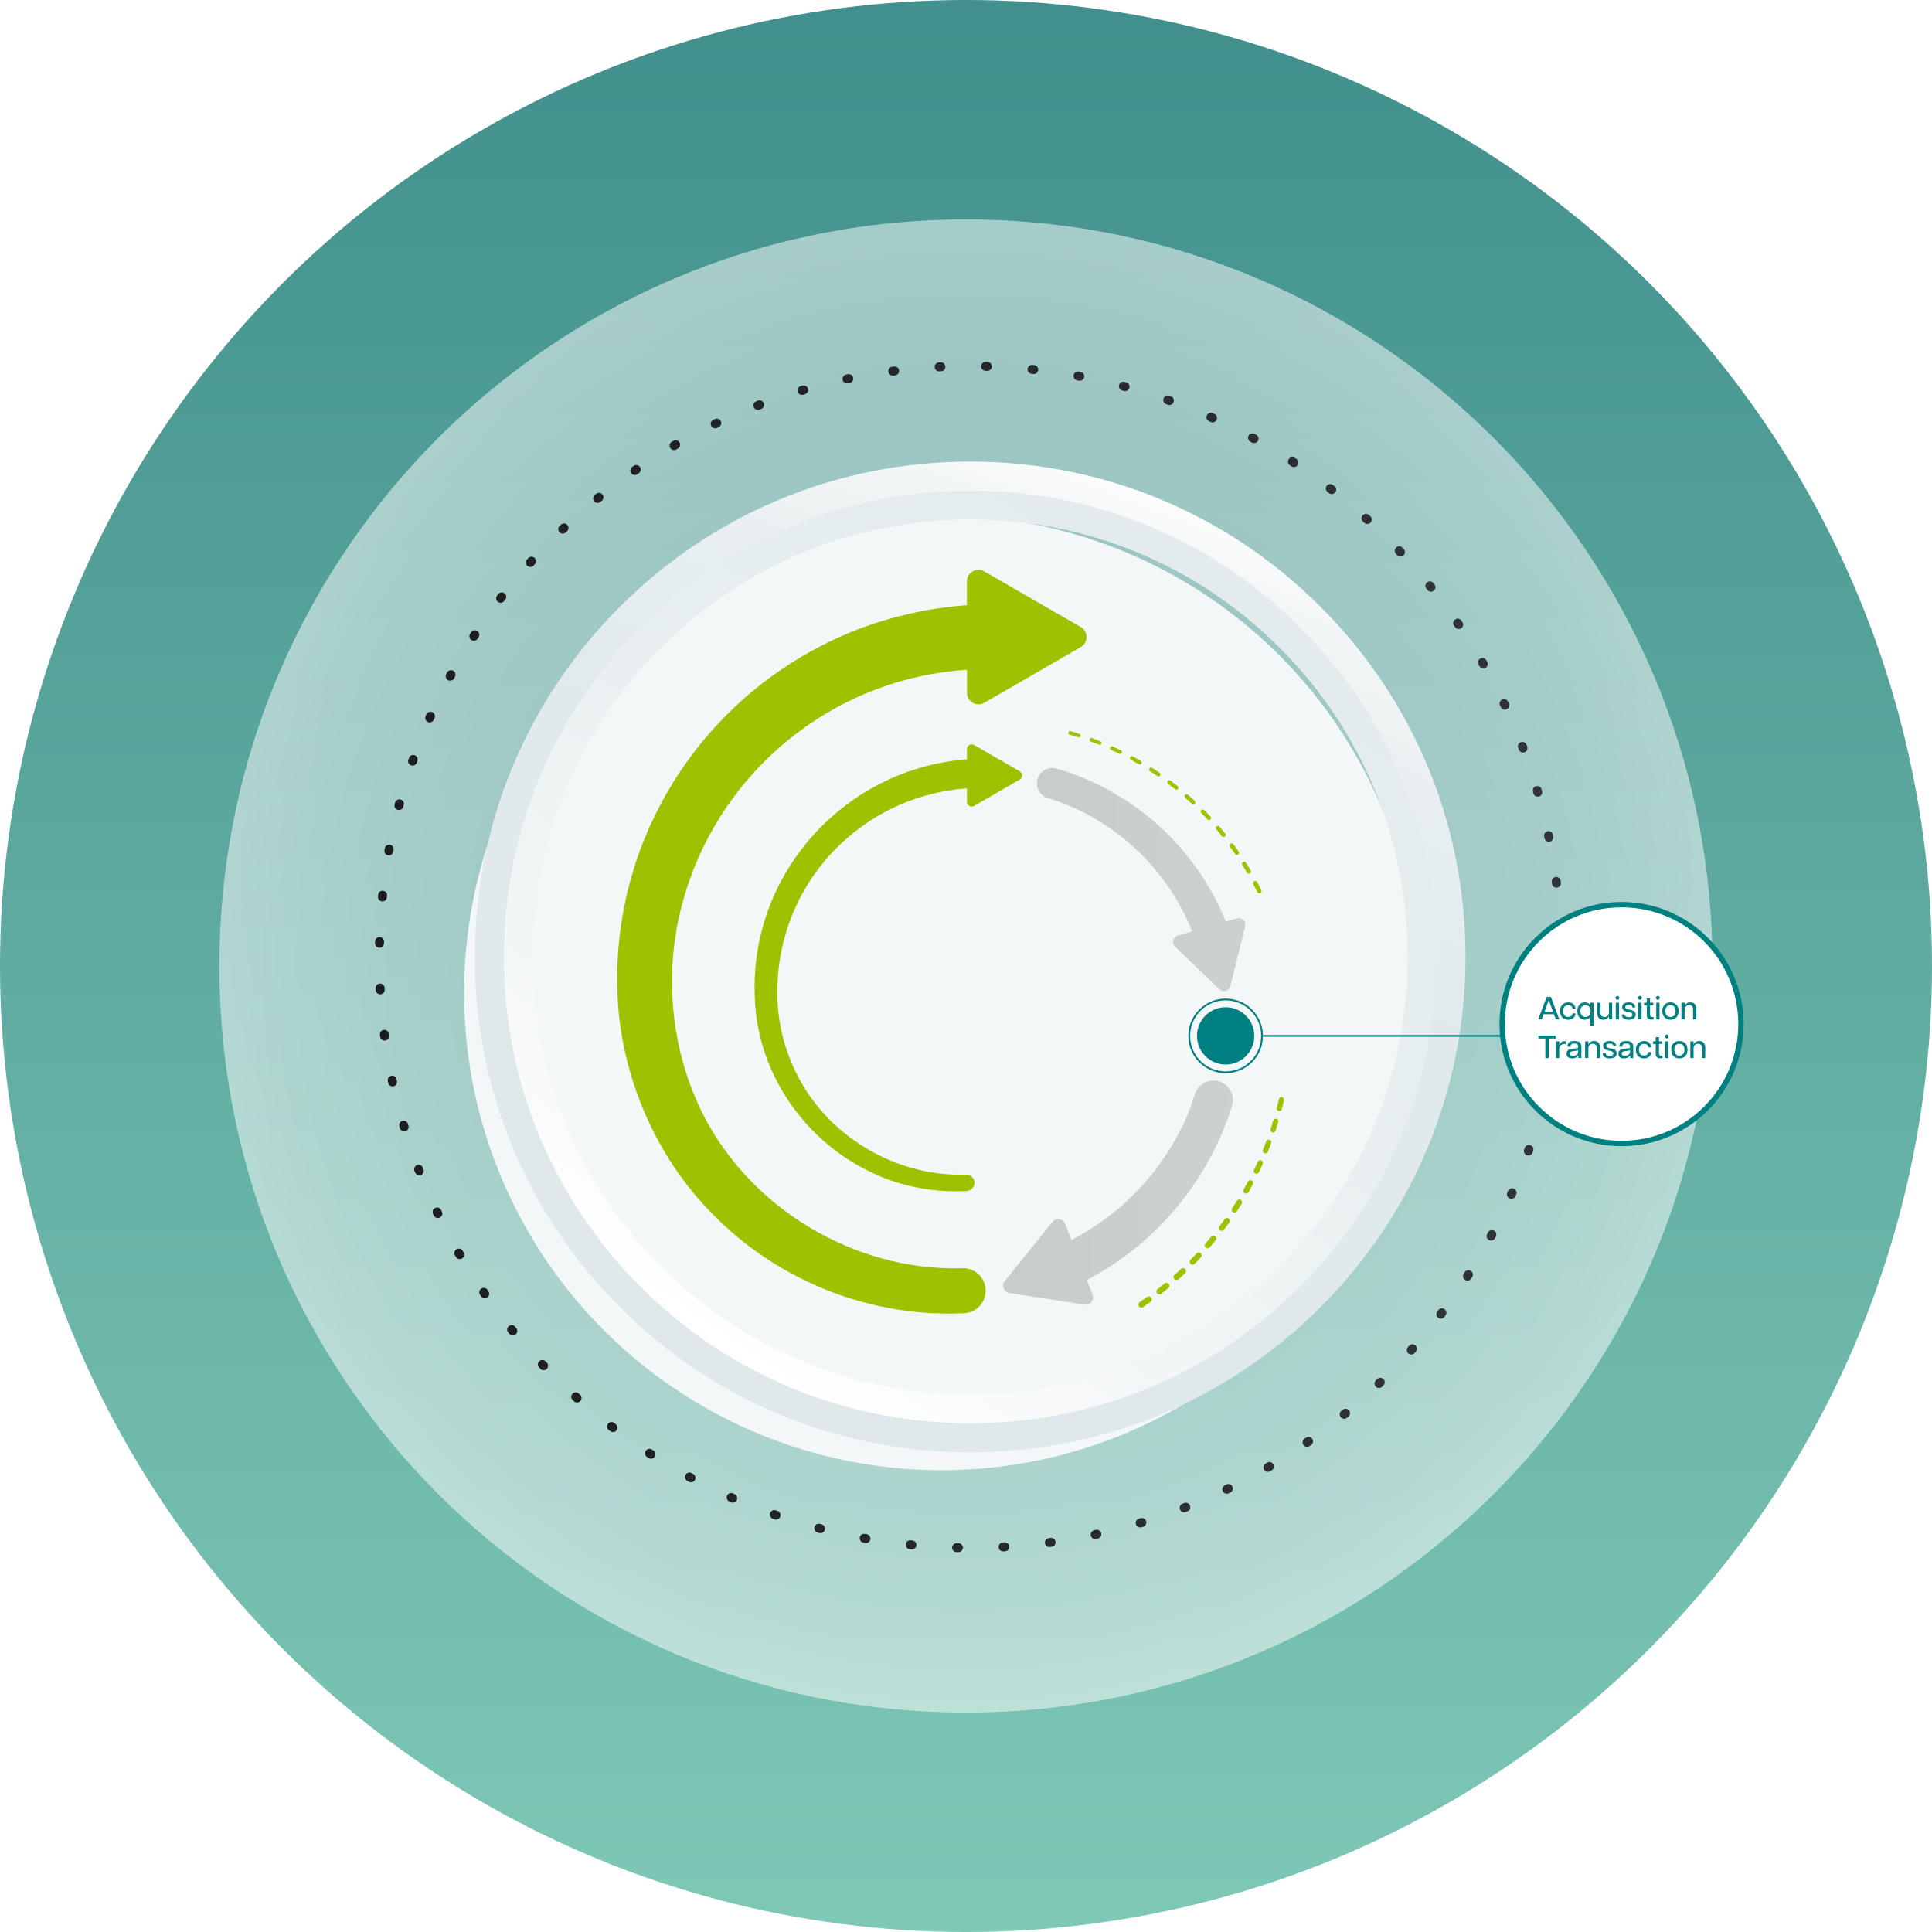 <?xml version="1.0" encoding="UTF-8"?><svg id="Layer_2" xmlns="http://www.w3.org/2000/svg" xmlns:xlink="http://www.w3.org/1999/xlink" viewBox="0 0 1080 1080"><defs><linearGradient id="linear-gradient" x1="540" y1="13.542" x2="540" y2="1078.351" gradientUnits="userSpaceOnUse"><stop offset="0" stop-color="#41908d"/><stop offset="1" stop-color="#7fc8b6"/></linearGradient><radialGradient id="radial-gradient" cx="539.963" cy="540" fx="539.963" fy="540" r="417.327" gradientUnits="userSpaceOnUse"><stop offset="0" stop-color="#dfe8ea"/><stop offset=".565" stop-color="#e0e9eb"/><stop offset=".769" stop-color="#e7eeef"/><stop offset=".914" stop-color="#f3f6f7"/><stop offset="1" stop-color="#fff"/></radialGradient><filter id="drop-shadow-1" filterUnits="userSpaceOnUse"><feOffset dx="-16" dy="20"/><feGaussianBlur result="blur" stdDeviation="17"/><feFlood flood-color="#b5c6c9" flood-opacity=".65"/><feComposite in2="blur" operator="in"/><feComposite in="SourceGraphic"/></filter><linearGradient id="linear-gradient-2" x1="445.099" y1="787.584" x2="647.228" y2="262.446" gradientUnits="userSpaceOnUse"><stop offset="0" stop-color="#dfe8ea"/><stop offset=".565" stop-color="#e0e9eb"/><stop offset=".769" stop-color="#e7eeef"/><stop offset=".914" stop-color="#f3f6f7"/><stop offset="1" stop-color="#fff"/></linearGradient><linearGradient id="linear-gradient-3" x1="1204.287" y1="-444.15" x2="397.756" y2="748.802" xlink:href="#linear-gradient-2"/><linearGradient id="linear-gradient-4" x1="560.733" y1="666.695" x2="689.215" y2="666.695" gradientUnits="userSpaceOnUse"><stop offset="0" stop-color="#1a1c1d"/><stop offset="1" stop-color="#323538"/></linearGradient><linearGradient id="linear-gradient-5" x1="579.625" y1="491.674" x2="696.142" y2="491.674" xlink:href="#linear-gradient-4"/><linearGradient id="linear-gradient-6" x1="135.059" y1="464.363" x2="800.602" y2="464.363" gradientTransform="translate(89.71 55.754) rotate(1.845)" xlink:href="#linear-gradient-4"/></defs><g id="Layer_1-2"><circle cx="540" cy="540" r="540" style="fill:url(#linear-gradient);"/><path d="m957.29,540c0,193.488-131.676,356.221-310.31,403.47-34.149,9.043-70.018,13.856-107.016,13.856-230.486,0-417.327-186.84-417.327-417.327,0-27.355,2.63-54.101,7.654-79.986,37.315-192.214,206.541-337.34,409.672-337.34,230.486,0,417.327,186.848,417.327,417.327Z" style="fill:url(#radial-gradient); opacity:.52;"/><circle cx="542.342" cy="534.945" r="266.903" style="fill:#f3f7f8; filter:url(#drop-shadow-1);"/><path d="m738.141,339.143c-52.3-52.3-121.84-81.1-195.8-81.1s-143.5,28.8-195.8,81.1c-52.3,52.3-81.1,121.84-81.1,195.8,0,73.97,28.8,143.5,81.1,195.8,52.3,52.3,121.84,81.11,195.8,81.11s143.5-28.81,195.8-81.11c52.3-52.3,81.1-121.83,81.1-195.8,0-73.96-28.8-143.5-81.1-195.8Zm-12.1,379.5c-49.07,49.07-114.31,76.09-183.7,76.09s-134.63-27.02-183.7-76.09c-49.06-49.07-76.09-114.31-76.09-183.7s27.03-134.63,76.09-183.69c49.07-49.07,114.31-76.09,183.7-76.09s134.63,27.02,183.7,76.09c49.06,49.06,76.09,114.3,76.09,183.69s-27.03,134.63-76.09,183.7Z" style="fill:url(#linear-gradient-2);"/><path d="m726.667,350.617c-49.235-49.235-114.7-76.348-184.326-76.348s-135.091,27.113-184.326,76.348c-49.235,49.235-76.347,114.7-76.347,184.326,0,69.635,27.112,135.091,76.347,184.326,49.235,49.235,114.7,76.357,184.326,76.357s135.091-27.122,184.326-76.357c49.235-49.235,76.348-114.691,76.348-184.326,0-69.626-27.112-135.091-76.348-184.326Zm-11.391,357.261c-46.195,46.195-107.611,71.631-172.935,71.631s-126.74-25.437-172.935-71.631c-46.185-46.195-71.631-107.611-71.631-172.935s25.446-126.741,71.631-172.926c46.195-46.194,107.611-71.631,172.935-71.631s126.74,25.437,172.935,71.631c46.185,46.185,71.631,107.602,71.631,172.926s-25.446,126.74-71.631,172.935Z" style="fill:url(#linear-gradient-3);"/><path d="m637.134,727.866l4.045-2.831.036-.025c.76-.532,1.808-.347,2.34.413.532.76.352,1.805-.409,2.337l-4.107,2.895c-.762.537-1.816.355-2.353-.407-.537-.762-.355-1.816.407-2.353l.005-.003.036-.025Z" style="fill:#9dc200;"/><path d="m647.104,720.594l3.852-3.088.034-.027c.715-.573,1.759-.458,2.333.257.573.715.463,1.756-.252,2.329l-3.909,3.155c-.717.579-1.767.467-2.345-.25-.579-.717-.467-1.767.25-2.345l.004-.004.034-.027Z" style="fill:#9dc200;"/><path d="m656.582,712.687l3.643-3.332.031-.029c.668-.611,1.704-.564,2.315.103.611.668.568,1.7-.099,2.311l-3.695,3.402c-.669.616-1.711.573-2.327-.096-.616-.669-.573-1.711.096-2.327l.004-.004.032-.029Z" style="fill:#9dc200;"/><path d="m665.527,704.179l3.419-3.562.029-.03c.618-.644,1.642-.665,2.286-.047.644.618.669,1.638.051,2.282l-3.465,3.635c-.619.65-1.649.674-2.298.055-.65-.62-.674-1.649-.055-2.298l.004-.004.029-.031Z" style="fill:#9dc200;"/><path d="m673.901,695.107l3.18-3.777.027-.032c.568-.674,1.574-.761,2.249-.193.674.568.764,1.57.196,2.245l-3.221,3.852c-.568.68-1.58.77-2.26.202-.68-.568-.77-1.58-.202-2.26l.004-.004.027-.032Z" style="fill:#9dc200;"/><path d="m681.667,685.509l2.929-3.979.025-.033c.516-.701,1.502-.85,2.202-.335.701.516.853,1.497.338,2.198l-2.964,4.055c-.516.706-1.507.86-2.213.344-.706-.516-.86-1.507-.344-2.213l.003-.004.025-.033Z" style="fill:#9dc200;"/><path d="m688.792,675.421l2.663-4.162.022-.034c.463-.723,1.424-.934,2.147-.471.723.462.937,1.419.474,2.142l-2.693,4.24c-.463.728-1.428.944-2.157.481-.728-.463-.944-1.428-.481-2.157l.003-.004.022-.035Z" style="fill:#9dc200;"/><path d="m695.244,664.888l2.385-4.328.02-.035c.408-.742,1.341-1.011,2.082-.603s1.014,1.336.605,2.078l-2.409,4.407c-.408.747-1.345,1.021-2.092.613-.747-.408-1.021-1.345-.613-2.092l.002-.005.02-.035Z" style="fill:#9dc200;"/><path d="m700.991,653.954l2.094-4.473.017-.036c.354-.756,1.254-1.082,2.01-.728.756.354,1.084,1.249.73,2.006l-2.113,4.553c-.354.762-1.257,1.092-2.019.739-.762-.353-1.092-1.257-.739-2.019l.002-.005.017-.036Z" style="fill:#9dc200;"/><path d="m706.006,642.667l1.796-4.602.014-.037c.299-.767,1.164-1.146,1.931-.847.767.299,1.148,1.159.849,1.926l-1.808,4.682c-.298.772-1.166,1.157-1.939.858-.773-.298-1.157-1.166-.858-1.939l.002-.005.014-.037Z" style="fill:#9dc200;"/><path d="m710.267,631.073l1.489-4.712.012-.037c.244-.774,1.07-1.203,1.844-.959.774.245,1.205,1.066.96,1.84l-1.496,4.791c-.243.779-1.072,1.214-1.852.97-.779-.243-1.214-1.072-.971-1.852l.002-.005.012-.037Z" style="fill:#9dc200;"/><path d="m713.755,619.223l1.175-4.8.009-.037c.19-.777.975-1.253,1.752-1.063s1.254.97,1.064,1.747l-1.177,4.879c-.189.782-.976,1.263-1.758,1.075-.782-.189-1.264-.976-1.075-1.758l.001-.005.009-.037Z" style="fill:#9dc200;"/><path d="m702.857,498.706l-2.234-4.412-.016-.033c-.309-.61-.065-1.355.545-1.664.61-.309,1.353-.069,1.662.541l2.282,4.469c.313.613.07,1.364-.543,1.677s-1.364.07-1.677-.543l-.002-.004-.017-.033Z" style="fill:#9dc200;"/><path d="m697.03,487.804l-2.553-4.236-.018-.031c-.347-.576-.162-1.324.414-1.671.576-.347,1.321-.165,1.668.411l2.604,4.288c.351.579.167,1.332-.411,1.684-.579.351-1.332.167-1.684-.411l-.002-.003-.018-.031Z" style="fill:#9dc200;"/><path d="m690.418,477.361l-2.856-4.037-.02-.029c-.382-.539-.254-1.286.285-1.667s1.283-.257,1.665.282l2.911,4.085c.386.542.26,1.294-.282,1.68-.542.386-1.294.26-1.68-.282l-.002-.003-.02-.029Z" style="fill:#9dc200;"/><path d="m683.057,467.429l-3.144-3.817-.022-.027c-.412-.501-.341-1.241.16-1.654s1.239-.344,1.651.157l3.201,3.86c.417.503.348,1.249-.155,1.666-.503.417-1.249.348-1.666-.155l-.003-.003-.022-.027Z" style="fill:#9dc200;"/><path d="m674.988,458.06l-3.415-3.577-.023-.024c-.44-.461-.423-1.191.038-1.631.461-.44,1.189-.426,1.629.035l3.474,3.615c.445.463.43,1.199-.033,1.643-.463.445-1.199.43-1.644-.033l-.003-.003-.024-.025Z" style="fill:#9dc200;"/><path d="m666.254,449.305l-3.668-3.318-.025-.022c-.464-.42-.5-1.136-.08-1.6.42-.464,1.133-.502,1.597-.083l3.728,3.35c.469.421.507,1.143.086,1.612-.421.469-1.143.507-1.612.086l-.003-.003-.025-.022Z" style="fill:#9dc200;"/><path d="m656.904,441.211l-3.901-3.041-.026-.02c-.484-.377-.571-1.076-.193-1.56.377-.484,1.073-.573,1.557-.195l3.963,3.068c.489.379.579,1.082.2,1.572s-1.082.579-1.572.2l-.003-.002-.026-.02Z" style="fill:#9dc200;"/><path d="m646.984,433.822l-4.116-2.749-.027-.018c-.501-.334-.636-1.012-.301-1.513.334-.501,1.009-.638,1.51-.303l4.179,2.77c.506.335.644,1.018.309,1.524s-1.018.644-1.524.309l-.003-.002-.027-.018Z" style="fill:#9dc200;"/><path d="m636.546,427.18l-4.308-2.439-.027-.016c-.514-.291-.695-.944-.404-1.458s.94-.697,1.455-.406l4.371,2.455c.519.292.704.949.412,1.468s-.949.704-1.468.412l-.003-.002-.028-.016Z" style="fill:#9dc200;"/><path d="m625.645,421.325l-4.474-2.113-.028-.013c-.524-.247-.748-.872-.5-1.396.247-.524.869-.749,1.393-.502l4.538,2.124c.529.248.757.877.509,1.406-.247.529-.877.757-1.405.509l-.003-.001-.028-.013Z" style="fill:#9dc200;"/><path d="m614.342,416.291l-4.619-1.776-.029-.011c-.53-.204-.794-.798-.59-1.328s.795-.795,1.325-.591l4.682,1.782c.535.204.803.802.6,1.337-.204.535-.802.803-1.337.6l-.003-.001-.029-.011Z" style="fill:#9dc200;"/><path d="m602.696,412.108l-4.739-1.429-.029-.009c-.532-.161-.834-.722-.673-1.254.16-.532.719-.834,1.251-.674l4.802,1.431c.537.16.843.725.683,1.262-.16.537-.725.843-1.263.683l-.003-.001-.029-.009Z" style="fill:#9dc200;"/><circle cx="685.144" cy="579.066" r="16.012" style="fill:teal;"/><circle cx="685.144" cy="579.066" r="20.358" style="fill:none; stroke:teal; stroke-miterlimit:10;"/><path d="m376.965,527.423c-3.99,32.2,1.1,65.42,15.56,94.54,26.52,53.4,85.01,88.45,144.47,87.02.65-.02,1.3-.04,1.97-.07.57.03,1.13.09,1.7.2,5.86,1.08,10.3,6.21,10.3,12.39s-4.44,11.32-10.31,12.39c-.33.06-.66.11-1,.14-.04.01-.09.02-.14.02-.28.02-.55.03-.84.04-16.18.78-32.49-.68-48.29-4.22-30.24-6.77-58.47-21.08-81.8-41.47-6.89-6.04-13.35-12.57-19.27-19.56-24.89-29.1-40.64-67.5-43.7-105.68-.03-.32-.05-.65-.07-.97-.49-6.65-.64-13.36-.52-19.95.1-1.92.33-7.4.44-9.29.1-2.38.67-6.91.86-9.28.271-3.68,1.271-8.61,1.73-12.3l1.21-6.1c1.51-8.04,3.95-16.21,6.4-24.03,1.25-3.26,2.92-8.5,4.33-11.68l2.4-5.74.6-1.44.67-1.41,1.33-2.81c1.98-4.42,4.84-9.57,7.14-13.84,2.46-4.12,5.479-9.31,8.229-13.23,13.83-20.78,31.58-38.95,51.76-53.62,6.83-4.8,13.81-9.4,21.15-13.37,26.65-14.91,56.74-23.6,87.25-25.81l-.005-13.348c-.002-4.952,5.357-8.049,9.647-5.574l27.009,15.582,27.009,15.575c4.289,2.473,4.293,8.663.006,11.141l-26.995,15.604-26.994,15.597c-4.287,2.477-9.648-.615-9.65-5.567l-.005-12.91c-70.08,4.41-131.14,50.54-154.96,117.14-1.67,4.88-3.32,10.19-4.59,15.15-.8,2.88-1.69,7.33-2.37,10.3-.55,3.15-1.28,7.34-1.66,10.44Z" style="fill:#9dc200;"/><path d="m434.505,556.643c.49,25.58,10.65,50.18,28.51,68.52,14.64,15.02,33.85,25.51,54.36,29.6.83.16,1.67.31,2.5.47h.02c.85.14,1.69.27,2.54.4,5.28.78,10.63,1.12,15.99,1.01h.02c.42,0,.84-.02,1.26-.04.12,0,.24,0,.36-.01h.05c.43-.01.85.04,1.26.15.36.11.71.25,1.03.44.32.18.62.4.89.65.27.26.5.54.71.85.2.31.36.65.48,1,.12.36.21.74.23,1.11.02.14.02.27.02.39,0,2.37-1.78,4.32-4.08,4.58h-.06c-.16.02-.31.02-.47.03-.99.05-1.97.1-2.96.12-3,.08-6,.04-8.98-.13-.14,0-.28,0-.41-.02-2.77-.16-5.54-.42-8.28-.8-.11,0-.22-.02-.34-.04-1.11-.15-2.21-.32-3.31-.51-.14-.01-.28-.03-.41-.07-1.56-.26-3.11-.57-4.66-.9-.41-.08-.81-.17-1.22-.27-1.2-.28-2.4-.57-3.6-.89-3.59-.94-7.12-2.07-10.56-3.37-41.52-15.67-72.18-55.91-73.49-101.89-2.14-53.63,29.43-100.38,74.92-121.28.46-.21.91-.41,1.36-.62.9-.4,1.81-.79,2.73-1.17,4.58-1.92,9.28-3.57,14.1-4.95.96-.27,1.93-.54,2.9-.79.49-.12.97-.25,1.46-.37.49-.13.98-.25,1.47-.36.49-.11.979-.23,1.47-.33.49-.11.99-.22,1.48-.32.99-.22,1.98-.41,2.98-.59.5-.1,1-.19,1.5-.27.5-.09.99-.17,1.5-.25.57-.1,1.14-.19,1.7-.26.38-.06.76-.11,1.13-.17.42-.06.83-.11,1.24-.16.52-.07,1.05-.13,1.58-.19.34-.05.69-.08,1.03-.12.31-.03.61-.06.91-.09.771-.08,2.11-.15,3.16-.21l-.005-5.803c-.002-2.033,2.199-3.306,3.96-2.29l12.786,7.374,12.787,7.374c1.761,1.016,1.762,3.557.002,4.574l-12.778,7.381-12.781,7.391c-1.76,1.018-3.961-.251-3.963-2.284l-.006-7.497c-.55.02-1.17.04-1.44.06h-.02c-.45.04-.9.09-1.35.12-.91.09-1.82.19-2.72.29-2.71.33-5.39.74-8.04,1.25-52.73,10.11-93.36,56.53-92.45,114.18Z" style="fill:#9dc200;"/><path d="m689.215,614.923c0,1.07-.15,2.1-.45,3.08-.03.13-.07.24-.11.36-1.42,4.53-3.04,9-4.84,13.37-.04.1-.09.21-.13.3-10.55,25.5-27.52,48.32-48.97,65.69-.6.48-1.2.96-1.81,1.44-7.93,6.23-16.42,11.7-25.35,16.37l3.198,8.266c1.134,2.931-1.33,5.991-4.435,5.508l-21.063-3.274-21.061-3.274c-3.106-.483-4.525-4.147-2.553-6.595l13.365-16.601,13.365-16.6c1.971-2.449,5.854-1.845,6.989,1.087l3.547,9.164c12.01-6.23,23.14-14.19,32.93-23.63,13.31-12.84,24.08-28.27,31.52-45.2,1.73-4.43,3.25-8.64,4.58-12.7.05-.15.09-.3.15-.45,1.51-4.2,5.53-7.2,10.24-7.2,4.72,0,8.74,3,10.25,7.2.41,1.15.64,2.39.64,3.69Z" style="fill:url(#linear-gradient-4); opacity:.2;"/><path d="m691.364,513.4c2.762-.799,5.353,1.689,4.667,4.481l-4.095,16.651-4.102,16.639c-.688,2.792-4.141,3.792-6.215,1.801l-12.364-11.87-12.369-11.868c-2.076-1.992-1.216-5.483,1.546-6.284l7.993-2.317c-14.02-35.26-43.64-63.14-80.66-74.52v-.01c-.05-.01-.09-.03-.14-.04-3.48-1.09-6-4.34-6-8.17,0-3.89,2.59-7.17,6.14-8.21.77-.23,1.58-.35,2.43-.35.73,0,1.45.09,2.13.27.15.03.29.07.42.11,42.76,12.32,77.87,44.23,94.53,85.45l6.089-1.762Z" style="fill:url(#linear-gradient-5); opacity:.2;"/><path d="m540.656,665.761v.006h-.058c.019,0,.038,0,.058-.006Z" style="fill:#142931;"/><path d="m534.661,867.634c-1.369-.044-2.45-1.185-2.418-2.557.033-1.38,1.178-2.473,2.557-2.441l.991.022c1.388.017,2.477,1.168,2.45,2.549-.028,1.38-1.168,2.477-2.549,2.45l-1.009-.022-.023-.001Zm-24.942-1.507c-.055-.002-.11-.006-.167-.011l-1-.1c-1.373-.139-2.374-1.364-2.236-2.738.138-1.374,1.354-2.371,2.738-2.237l.989.099c1.374.135,2.378,1.359,2.242,2.733-.129,1.318-1.261,2.296-2.566,2.254Zm50.919,1.103c-1.283-.041-2.342-1.058-2.412-2.363-.076-1.379.981-2.557,2.36-2.632l.989-.055c1.403-.08,2.561.973,2.641,2.351.08,1.379-.973,2.561-2.351,2.641l-1.008.057c-.073.004-.147.005-.219.002Zm-76.656-4.647c-.119-.004-.24-.016-.361-.038l-.991-.178c-1.358-.246-2.26-1.547-2.014-2.905.246-1.358,1.539-2.263,2.905-2.015l.977.176c1.36.242,2.265,1.541,2.022,2.9-.221,1.238-1.317,2.099-2.538,2.06Zm102.524,2.214c-1.2-.039-2.23-.939-2.394-2.167-.184-1.368.777-2.626,2.146-2.81l.982-.133c1.361-.187,2.628.769,2.816,2.137.187,1.368-.77,2.629-2.138,2.817l-.998.135c-.139.019-.278.026-.415.021Zm-127.906-7.772c-.183-.006-.367-.032-.552-.08l-.975-.256c-1.335-.352-2.132-1.72-1.779-3.055.352-1.335,1.72-2.131,3.055-1.779l.961.252c1.336.349,2.136,1.714,1.788,3.05-.301,1.151-1.356,1.905-2.498,1.868Zm153.504,3.308c-1.12-.036-2.114-.827-2.362-1.972-.291-1.349.566-2.68,1.916-2.971l.97-.211c1.346-.296,2.681.558,2.977,1.907.296,1.349-.558,2.682-1.907,2.977l-.984.214c-.205.044-.409.062-.611.056Zm-178.37-10.857c-.247-.008-.497-.053-.742-.138l-.951-.332c-1.302-.457-1.988-1.884-1.53-3.187.456-1.303,1.885-1.987,3.187-1.53l.937.327c1.303.454,1.993,1.878,1.54,3.183-.368,1.059-1.377,1.712-2.441,1.678Zm203.537,4.379c-1.044-.034-1.997-.725-2.314-1.781-.397-1.323.353-2.716,1.676-3.113l.95-.287c1.324-.403,2.717.342,3.121,1.663.402,1.321-.343,2.718-1.663,3.12l-.972.294c-.266.08-.536.113-.799.105Zm-227.727-13.875c-.309-.01-.623-.078-.924-.211l-.922-.407c-1.263-.559-1.833-2.036-1.273-3.298.56-1.262,2.035-1.832,3.299-1.273l.908.4c1.264.555,1.838,2.03,1.283,3.295-.423.963-1.38,1.526-2.371,1.494Zm252.33,5.413c-.971-.031-1.876-.631-2.251-1.594-.5-1.287.138-2.736,1.424-3.236l.924-.361c1.282-.505,2.735.124,3.242,1.41.506,1.285-.126,2.736-1.411,3.242l-.944.369c-.325.126-.658.18-.985.169Zm-275.675-16.784c-.373-.012-.749-.108-1.099-.296l-.885-.476c-1.214-.657-1.666-2.174-1.01-3.388.658-1.215,2.173-1.667,3.389-1.01l.869.469c1.217.653,1.674,2.169,1.02,3.385-.464.866-1.365,1.347-2.285,1.317Zm299.523,6.404c-.9-.029-1.753-.544-2.172-1.411-.601-1.243-.08-2.738,1.163-3.339l.895-.434c1.239-.603,2.738-.089,3.342,1.153.605,1.242.089,2.738-1.153,3.342l-.907.44c-.376.182-.776.261-1.167.249Zm-321.9-19.58c-.437-.014-.876-.143-1.27-.396l-.845-.546c-1.159-.751-1.488-2.3-.737-3.458s2.302-1.488,3.457-.736l.83.535c1.161.747,1.497,2.294.75,3.455-.494.767-1.336,1.174-2.186,1.147Zm344.849,7.353c-.83-.027-1.628-.466-2.078-1.236-.698-1.192-.298-2.723.894-3.421l.859-.504c1.188-.699,2.722-.303,3.422.888.699,1.19.302,2.722-.888,3.422l-.867.509c-.421.247-.886.356-1.342.342Zm-366.125-22.253c-.501-.016-1.001-.182-1.429-.508l-.802-.611c-1.097-.839-1.305-2.409-.466-3.505s2.409-1.305,3.505-.465l.785.599c1.101.835,1.315,2.403.48,3.503-.509.671-1.292,1.013-2.074.987Zm388.038,8.262c-.762-.025-1.505-.397-1.973-1.071-.789-1.133-.509-2.691.624-3.48l.814-.568c1.13-.793,2.689-.518,3.482.612.792,1.131.518,2.69-.612,3.482l-.828.577c-.459.319-.987.464-1.506.447Zm-408.084-24.787c-.565-.018-1.126-.227-1.581-.631l-.752-.673c-1.027-.922-1.112-2.503-.19-3.53.922-1.028,2.504-1.112,3.53-.191l.737.659c1.031.918,1.123,2.498.205,3.529-.513.577-1.233.86-1.949.837Zm428.83,9.124c-.696-.022-1.38-.334-1.855-.915-.874-1.069-.717-2.644.352-3.518l.765-.628c1.065-.879,2.641-.728,3.519.337.879,1.065.728,2.641-.337,3.52l-.781.641c-.487.399-1.079.583-1.663.564Zm-447.528-27.168c-.631-.02-1.253-.278-1.724-.769l-.696-.728c-.953-1-.913-2.582.087-3.534 1-.953,2.582-.913,3.534.086l.684.717c.956.997.922,2.58-.075,3.535-.506.484-1.162.714-1.81.694Zm466.982,9.934c-.632-.02-1.255-.278-1.726-.771-.955-.998-.919-2.58.079-3.535l.715-.686c.993-.959,2.576-.927,3.535.066.958.994.928,2.577-.067,3.535l-.727.699c-.505.483-1.161.713-1.808.692Zm-484.215-29.389c-.697-.022-1.382-.335-1.857-.918l-.633-.778c-.872-1.071-.71-2.645.361-3.517,1.07-.872,2.645-.71,3.517.36l.63.772c.873,1.069.714,2.644-.356,3.518-.487.397-1.078.581-1.661.562Zm502.259,10.691c-.566-.018-1.129-.228-1.585-.635-1.03-.92-1.117-2.501-.198-3.53l.658-.739c.919-1.033,2.498-1.126,3.53-.211,1.033.917,1.126,2.497.211,3.529l-.67.753c-.514.574-1.232.856-1.946.833Zm-517.918-31.436c-.764-.025-1.508-.399-1.977-1.076l-.571-.825c-.784-1.136-.498-2.693.638-3.478,1.135-.784,2.693-.499,3.477.637l.568.82c.786,1.135.502,2.693-.633,3.478-.458.317-.984.46-1.501.443Zm534.442,11.387c-.5-.016-1-.182-1.429-.507-1.1-.835-1.315-2.403-.48-3.503l.602-.794c.834-1.101,2.402-1.317,3.502-.483,1.101.833,1.317,2.402.483,3.502l-.604.797c-.509.671-1.292,1.013-2.074.988Zm-548.433-33.3c-.83-.027-1.628-.467-2.079-1.237l-.508-.873c-.692-1.194-.286-2.724.908-3.417,1.192-.693,2.723-.287,3.417.908l.499.858c.697,1.192.296,2.723-.896,3.42-.421.247-.886.356-1.341.341Zm563.331,12.023c-.437-.014-.877-.143-1.271-.397-1.161-.747-1.496-2.294-.749-3.455l.534-.832c.745-1.164,2.29-1.502,3.453-.76,1.163.744,1.503,2.29.759,3.453l-.542.846c-.494.766-1.335,1.173-2.185,1.146Zm-575.557-34.972c-.901-.029-1.756-.546-2.174-1.415l-.435-.906c-.598-1.245-.073-2.738,1.172-3.335,1.242-.598,2.737-.073,3.335,1.172l.433.901c.599,1.244.075,2.738-1.169,3.337-.375.18-.773.259-1.163.246Zm588.734,12.595c-.373-.012-.749-.108-1.099-.296-1.217-.653-1.674-2.169-1.02-3.385l.465-.87c.647-1.219,2.162-1.682,3.382-1.033,1.219.648,1.681,2.162,1.033,3.381l-.474.886c-.465.866-1.366,1.347-2.286,1.317Zm-599.114-36.442c-.972-.031-1.877-.632-2.252-1.595l-.364-.943c-.495-1.289.149-2.735,1.438-3.23,1.285-.494,2.735.148,3.23,1.437l.359.928c.499,1.287-.14,2.735-1.427,3.235-.324.125-.657.179-.983.169Zm610.483,13.103c-.309-.01-.622-.078-.923-.21-1.264-.555-1.839-2.03-1.284-3.294l.398-.909c.551-1.265,2.019-1.846,3.29-1.295,1.265.551,1.845,2.024,1.294,3.29l-.404.923c-.423.963-1.38,1.527-2.371,1.495Zm-618.945-37.704c-1.047-.034-2.001-.728-2.316-1.787l-.287-.964c-.392-1.324.363-2.715,1.687-3.107,1.321-.393,2.714.363,3.107,1.686l.286.961c.393,1.324-.361,2.715-1.684,3.109-.264.078-.532.111-.793.103Zm628.441,13.516c-.248-.008-.498-.053-.744-.139-1.303-.455-1.992-1.88-1.537-3.184l.324-.937c.451-1.305,1.872-1.997,3.179-1.548,1.305.45,1.998,1.873,1.548,3.179l-.331.953c-.369,1.058-1.377,1.71-2.44,1.676Zm-634.92-38.685c-1.121-.036-2.117-.83-2.362-1.977l-.209-.978c-.289-1.35.573-2.679,1.923-2.967,1.35-.288,2.679.572,2.967,1.923l.209.978c.289,1.35-.572,2.679-1.923,2.967-.203.043-.405.061-.605.054Zm642.469,13.821c-.182-.006-.365-.032-.549-.079-1.336-.347-2.138-1.712-1.791-3.048l.251-.967c.347-1.336,1.707-2.14,3.047-1.792,1.337.347,2.139,1.711,1.792,3.048l-.251.968c-.299,1.153-1.355,1.908-2.498,1.871Zm-646.934-39.418c-1.202-.039-2.234-.944-2.395-2.175l-.131-.992c-.178-1.369.787-2.624,2.156-2.802,1.37-.179,2.623.787,2.803,2.156l.129.991c.18,1.369-.786,2.624-2.155,2.803-.137.018-.273.024-.407.02Zm652.494,14.037c-.119-.004-.24-.016-.361-.038-1.359-.242-2.264-1.54-2.022-2.9l.174-.985c.24-1.359,1.541-2.265,2.899-2.023,1.359.242,2.265,1.54,2.024,2.899l-.175.985c-.22,1.238-1.317,2.1-2.538,2.061Zm-654.925-39.905c-1.281-.041-2.34-1.056-2.413-2.359l-.055-1.006c-.073-1.379.986-2.556,2.365-2.629,1.37-.074,2.555.986,2.628,2.364l.053.991c.077,1.379-.977,2.559-2.357,2.636-.074.004-.15.005-.223.003Zm658.468,14.166c-.055-.002-.109-.005-.164-.01-1.374-.133-2.38-1.356-2.247-2.73l.095-.988c.129-1.375,1.351-2.383,2.722-2.255,1.375.129,2.385,1.348,2.255,2.723l-.096,1.003c-.129,1.32-1.26,2.299-2.566,2.257Zm-658.871-40.144c-1.369-.044-2.45-1.185-2.418-2.557l.025-1.007c.037-1.38,1.185-2.47,2.565-2.433,1.403.013,2.47,1.185,2.433,2.565l-.024.992c-.033,1.38-1.178,2.473-2.558,2.441l-.022-.001Zm660.291,18.245c-1.38-.044-2.463-1.199-2.418-2.579l.03-.992c.041-1.38,1.192-2.466,2.572-2.426l.008 0c1.376.044,2.459,1.194,2.418,2.572l-.03,1.007c-.044,1.38-1.199,2.463-2.579,2.418Zm-658.679-44.184c-.057-.002-.114-.005-.171-.011-1.374-.137-2.376-1.362-2.239-2.736l.102-1.002c.142-1.374,1.389-2.365,2.743-2.231,1.374.141,2.372,1.37,2.231,2.743l-.101.987c-.131,1.317-1.262,2.292-2.565,2.25Zm658.507,18.203c-1.293-.042-2.356-1.074-2.415-2.389l-.045-.984c-.069-1.379.993-2.553,2.372-2.622,1.372-.071,2.553.992,2.621,2.372l.048,1.014c.06,1.379-1.008,2.547-2.388,2.608-.065.003-.129.003-.193.001Zm-654.886-43.931c-.124-.004-.25-.017-.375-.04-1.358-.25-2.256-1.553-2.006-2.911l.18-.984c.25-1.358,1.545-2.256,2.912-2.006,1.357.25,2.255,1.554,2.005,2.912l-.18.983c-.226,1.232-1.321,2.086-2.536,2.046Zm652.689,18.041c-1.209-.039-2.244-.952-2.398-2.19l-.124-.992c-.171-1.37.803-2.619,2.172-2.79,1.38-.167,2.619.803,2.79,2.172l.124.992c.17,1.37-.803,2.619-2.173,2.789-.131.016-.263.022-.391.018Zm-647.053-43.405c-.186-.006-.375-.033-.563-.083-1.335-.354-2.129-1.724-1.775-3.058l.257-.967c.355-1.334,1.725-2.128,3.059-1.774,1.334.355,2.128,1.724,1.774,3.059l-.257.965c-.305,1.147-1.358,1.894-2.495,1.858Zm642.827,17.769c-1.128-.036-2.126-.838-2.366-1.992l-.203-.978c-.28-1.352.588-2.675,1.94-2.956,1.349-.28,2.676.587,2.957,1.94l.203.98c.28,1.352-.589,2.675-1.941,2.955-.199.041-.397.057-.59.051Zm-635.203-42.608c-.25-.008-.502-.054-.751-.141-1.302-.459-1.986-1.886-1.528-3.189l.336-.95c.462-1.301,1.893-1.979,3.193-1.518,1.3.463,1.98,1.892,1.517,3.193l-.33.936c-.372,1.054-1.378,1.703-2.438,1.669Zm628.963,17.385c-1.053-.034-2.012-.737-2.321-1.803l-.28-.963c-.385-1.326.378-2.713,1.703-3.098,1.33-.386,2.713.379,3.098,1.704l.282.965c.384,1.326-.38,2.713-1.705,3.097-.259.075-.521.107-.777.098Zm-619.394-41.544c-.311-.01-.627-.079-.93-.213-1.263-.559-1.833-2.035-1.274-3.298l.41-.921c.562-1.261,2.04-1.827,3.302-1.264,1.261.563,1.826,2.041,1.263,3.302l-.403.906c-.425.96-1.379,1.52-2.368,1.488Zm611.161,16.865c-.981-.032-1.892-.643-2.26-1.618l-.353-.931c-.491-1.291.157-2.735,1.447-3.226,1.29-.49,2.734.157,3.226,1.448l.358.945c.487,1.292-.165,2.734-1.457,3.221-.317.119-.644.17-.962.16Zm-599.719-40.173c-.376-.012-.754-.109-1.107-.3-1.214-.657-1.666-2.174-1.01-3.389l.48-.882c.661-1.212,2.178-1.66,3.391-.999,1.212.66,1.659,2.179.999,3.391l-.472.869c-.466.861-1.365,1.339-2.282,1.31Zm589.559,16.229c-.908-.029-1.768-.554-2.183-1.432l-.425-.899c-.593-1.247-.063-2.739,1.183-3.332,1.249-.593,2.738-.063,3.332,1.183l.433.914c.589,1.249.054,2.739-1.195,3.328-.37.175-.761.251-1.145.238Zm-576.314-38.565c-.44-.014-.882-.144-1.278-.401-1.159-.751-1.488-2.3-.738-3.458l.549-.843c.755-1.155,2.306-1.481,3.46-.726,1.156.755,1.481,2.304.726,3.46l-.539.83c-.495.762-1.334,1.166-2.18,1.138Zm564.298,15.504c-.839-.027-1.646-.476-2.092-1.259l-.494-.861c-.689-1.197-.278-2.725.919-3.414,1.196-.687,2.725-.279,3.414.919l.503.876c.684,1.199.268,2.726-.932,3.411-.416.238-.871.343-1.318.328Zm-549.334-36.735c-.503-.016-1.006-.184-1.436-.513-1.097-.839-1.306-2.408-.467-3.505l.613-.798c.843-1.094,2.414-1.298,3.506-.456,1.095.842,1.299,2.412.457,3.506l-.603.785c-.51.667-1.29,1.005-2.069.98Zm535.545,14.693c-.772-.025-1.521-.406-1.988-1.093l-.56-.819c-.78-1.139-.49-2.695.648-3.476,1.14-.78,2.695-.491,3.476.649l.569.834c.777,1.142.481,2.697-.661,3.473-.455.309-.974.448-1.484.432Zm-518.959-34.691c-.569-.018-1.135-.23-1.591-.64-1.026-.923-1.11-2.504-.186-3.531l.671-.745c.924-1.026,2.506-1.106,3.531-.182,1.024.925,1.106,2.506.181,3.531l-.667.74c-.513.57-1.229.85-1.94.827Zm503.486,13.802c-.705-.023-1.395-.341-1.87-.935l-.622-.772c-.868-1.074-.701-2.648.373-3.516,1.073-.868,2.649-.7,3.515.373l.633.786c.864,1.077.691,2.65-.386,3.514-.483.388-1.069.567-1.644.548Zm-485.382-32.445c-.632-.02-1.258-.279-1.729-.774-.953-.999-.915-2.582.085-3.535l.73-.694c1.003-.95,2.585-.906,3.535.096.95,1.002.906,2.584-.095,3.534l-.72.683c-.505.482-1.159.71-1.805.689Zm468.324,12.834c-.637-.021-1.267-.283-1.739-.784l-.684-.725c-.948-1.004-.903-2.586.101-3.534,1.006-.948,2.586-.903,3.535.101l.687.729c.948,1.005.901,2.587-.104,3.534-.504.475-1.154.7-1.795.679Zm-448.816-30.008c-.699-.023-1.384-.336-1.86-.921-.871-1.071-.709-2.646.362-3.517l.781-.634c1.074-.869,2.646-.703,3.516.37.868,1.073.703,2.647-.37,3.516l-.773.627c-.486.395-1.076.578-1.657.559Zm430.282,11.792c-.572-.018-1.141-.232-1.598-.647l-.738-.668c-1.023-.926-1.103-2.507-.177-3.531.926-1.025,2.508-1.103,3.531-.178l.743.673c1.022.928,1.099,2.509.173,3.531-.514.566-1.226.842-1.934.819Zm-409.486-27.391c-.766-.025-1.511-.4-1.98-1.08-.783-1.136-.498-2.693.64-3.477l.827-.57c1.14-.782,2.696-.493,3.476.645.782,1.138.494,2.695-.644,3.476l-.821.565c-.457.315-.982.457-1.497.441Zm389.587,10.684c-.509-.016-1.016-.187-1.449-.523l-.783-.604c-1.095-.841-1.3-2.411-.459-3.506.842-1.094,2.41-1.3,3.506-.459l.798.616c1.091.846,1.291,2.416.445,3.507-.511.659-1.285.993-2.059.968Zm-367.633-24.607c-.834-.027-1.634-.47-2.084-1.244-.692-1.194-.286-2.724.908-3.417l.874-.506c1.198-.689,2.726-.277,3.414.919.689,1.197.278,2.725-.919,3.414l-.86.497c-.419.243-.881.351-1.333.337Zm346.491,9.514c-.445-.014-.891-.148-1.29-.41l-.828-.541c-1.156-.754-1.482-2.303-.728-3.46.756-1.156,2.307-1.481,3.46-.728l.841.551c1.154.758,1.475,2.308.716,3.462-.495.755-1.331,1.153-2.171,1.126Zm-323.503-21.669c-.902-.029-1.757-.547-2.175-1.417-.598-1.245-.073-2.738,1.172-3.336l.913-.436c1.247-.593,2.739-.063,3.331,1.184.593,1.247.063,2.738-1.184,3.331l-.895.428c-.374.18-.772.258-1.161.246Zm301.248,8.286c-.381-.012-.764-.112-1.122-.308l-.863-.472c-1.214-.659-1.663-2.176-1.005-3.39s2.175-1.663,3.39-1.005l.886.484c1.21.665,1.652,2.185.987,3.395-.469.854-1.363,1.325-2.273,1.295Zm-277.369-18.592c-.973-.031-1.881-.634-2.253-1.6-.497-1.288.145-2.735,1.434-3.232l.944-.362c1.288-.492,2.736.154,3.228,1.444.493,1.29-.154,2.735-1.444,3.227l-.93.357c-.322.124-.654.177-.979.167Zm254.137,7.009c-.316-.01-.636-.081-.944-.219l-.907-.406c-1.261-.563-1.827-2.041-1.263-3.302.562-1.261,2.037-1.827,3.302-1.264l.919.412c1.26.566,1.821,2.046,1.255,3.305-.427.952-1.378,1.506-2.361,1.474Zm-229.511-15.394c-1.046-.034-1.999-.727-2.315-1.784-.395-1.323.357-2.716,1.68-3.111l.976-.288c1.328-.389,2.713.372,3.101,1.696.388,1.325-.371,2.714-1.696,3.102l-.95.281c-.265.079-.533.113-.796.104Zm205.413,5.676c-.254-.008-.51-.055-.762-.145l-.937-.334c-1.3-.462-1.981-1.891-1.519-3.192.463-1.301,1.893-1.983,3.192-1.519l.948.337c1.3.465,1.977,1.895,1.512,3.196-.375,1.048-1.377,1.692-2.434,1.658Zm-180.225-12.077c-1.121-.036-2.117-.83-2.362-1.977-.289-1.35.572-2.679,1.922-2.967l.991-.208c1.348-.282,2.676.585,2.958,1.937.282,1.352-.585,2.676-1.937,2.958l-.965.203c-.204.044-.406.061-.606.054Zm155.432,4.298c-.19-.006-.383-.034-.575-.086l-.957-.258c-1.334-.356-2.127-1.726-1.771-3.06.356-1.334,1.728-2.128,3.06-1.771l.974.262c1.333.361,2.121,1.734,1.76,3.066-.308,1.141-1.359,1.883-2.491,1.846Zm-129.823-8.684c-1.202-.039-2.233-.943-2.395-2.174-.18-1.369.785-2.624,2.154-2.804l1.001-.129c1.376-.175,2.621.795,2.796,2.164.174,1.37-.795,2.621-2.164,2.796l-.983.127c-.137.018-.274.024-.408.02Zm104.494,2.892c-.127-.004-.254-.018-.383-.042l-.975-.181c-1.358-.25-2.256-1.553-2.006-2.911.249-1.358,1.551-2.255,2.911-2.006l.991.184c1.358.254,2.252,1.561,1.997,2.918-.23,1.229-1.322,2.077-2.535,2.038Zm-78.62-5.245c-1.285-.041-2.346-1.063-2.413-2.371-.071-1.379.99-2.554,2.369-2.625l1.006-.05c1.368-.063,2.55.997,2.618,2.376.067,1.379-.997,2.551-2.377,2.618l-.992.049c-.07.004-.141.004-.211.002Zm52.914,1.466c-.063-.002-.126-.006-.189-.013l-.985-.104c-1.373-.142-2.371-1.371-2.229-2.744.142-1.373,1.382-2.374,2.745-2.229l1.003.106c1.373.148,2.367,1.38,2.219,2.753-.141,1.309-1.268,2.274-2.563,2.232Zm-26.931-1.791c-1.373-.044-2.455-1.189-2.419-2.565.037-1.38,1.185-2.47,2.565-2.433l1.006.028.008 0c1.376.044,2.459,1.194,2.418,2.572-.041,1.38-1.192,2.466-2.573,2.426l-.992-.028-.015-0Z" style="fill:url(#linear-gradient-6);"/><line x1="963.829" y1="579.066" x2="705.995" y2="579.066" style="fill:none; stroke:teal; stroke-miterlimit:10;"/><circle cx="906.465" cy="572.461" r="66.751" style="fill:#fff; stroke:teal; stroke-miterlimit:10; stroke-width:3px;"/><path d="m864.613,557.261h2.341l4.735,12.604h-1.962l-1.062-2.899h-5.762l-1.062,2.899h-1.963l4.735-12.604Zm3.529,8.282l-2.305-6.32h-.108l-2.305,6.32h4.718Z" style="fill:teal;"/><path d="m872.083,565.202c0-3.385,2.214-4.879,4.573-4.879,1.674,0,3.745.72,4.087,3.511h-1.656c-.252-1.44-1.278-1.963-2.449-1.963-1.71,0-2.845,1.224-2.845,3.331,0,2.106,1.135,3.295,2.845,3.295,1.188,0,2.197-.54,2.449-1.999h1.656c-.306,2.827-2.413,3.547-4.087,3.547-2.359,0-4.573-1.458-4.573-4.843Z" style="fill:teal;"/><path d="m889.058,573.286v-4.897c-.558,1.026-1.746,1.656-3.133,1.656-2.089,0-4.177-1.476-4.177-4.861,0-3.403,2.088-4.861,4.177-4.861,1.387,0,2.575.63,3.133,1.656v-1.476h1.818v12.784h-1.818Zm-2.755-4.771c1.44,0,2.845-1.044,2.845-3.331s-1.404-3.331-2.845-3.331c-1.458,0-2.826,1.044-2.826,3.331s1.368,3.331,2.826,3.331Z" style="fill:teal;"/><path d="m896.905,568.515c1.477,0,2.503-.918,2.503-2.593v-5.42h1.818v9.363h-1.818v-1.873h-.054c-.162.702-1.062,2.052-3.151,2.052-1.837,0-3.313-1.062-3.313-3.709v-5.834h1.819v5.42c0,1.674.72,2.593,2.196,2.593Z" style="fill:teal;"/><path d="m904.139,556.721c.576,0,1.081.486,1.081,1.08,0,.612-.505,1.081-1.081,1.081s-1.08-.468-1.08-1.081c0-.594.504-1.08,1.08-1.08Zm-.9,3.781h1.819v9.363h-1.819v-9.363Z" style="fill:teal;"/><path d="m906.533,567.074h1.639c.145,1.152,1.135,1.566,2.287,1.566s2.053-.414,2.053-1.422c0-.756-.522-1.062-1.405-1.26l-1.746-.396c-1.765-.414-2.557-1.314-2.557-2.575,0-1.71,1.458-2.665,3.637-2.665,2.233,0,3.583,1.008,3.674,2.935h-1.531c-.162-1.152-.954-1.531-2.124-1.531-1.225,0-1.891.414-1.891,1.224,0,.648.414,1.044,1.386,1.26l1.765.396c1.513.36,2.647.972,2.647,2.575,0,2.071-1.873,2.863-3.926,2.863-2.25,0-3.853-.936-3.907-2.971Z" style="fill:teal;"/><path d="m916.74,556.721c.576,0,1.081.486,1.081,1.08,0,.612-.505,1.081-1.081,1.081s-1.08-.468-1.08-1.081c0-.594.504-1.08,1.08-1.08Zm-.899,3.781h1.818v9.363h-1.818v-9.363Z" style="fill:teal;"/><path d="m920.574,567.488v-5.546h-1.53v-1.44h1.53v-2.359h1.819v2.359h1.854v1.44h-1.854v5.239c0,.918.306,1.333,1.314,1.333.216,0,.378,0,.666-.036v1.368c-.343.09-.738.144-1.171.144-1.566,0-2.629-.666-2.629-2.503Z" style="fill:teal;"/><path d="m926.748,556.721c.576,0,1.081.486,1.081,1.08,0,.612-.505,1.081-1.081,1.081s-1.08-.468-1.08-1.081c0-.594.504-1.08,1.08-1.08Zm-.899,3.781h1.818v9.363h-1.818v-9.363Z" style="fill:teal;"/><path d="m929.232,565.184c0-3.349,2.232-4.861,4.555-4.861,2.341,0,4.573,1.512,4.573,4.861s-2.232,4.861-4.573,4.861c-2.322,0-4.555-1.512-4.555-4.861Zm4.555,3.331c1.513,0,2.845-1.026,2.845-3.331s-1.332-3.331-2.845-3.331-2.826,1.026-2.826,3.331,1.313,3.331,2.826,3.331Z" style="fill:teal;"/><path d="m944.245,561.853c-1.477,0-2.503.918-2.503,2.593v5.42h-1.819v-9.363h1.819v1.873h.054c.162-.702,1.062-2.052,3.151-2.052,1.836,0,3.312,1.062,3.312,3.709v5.834h-1.818v-5.42c0-1.674-.721-2.593-2.196-2.593Z" style="fill:teal;"/><path d="m863.838,580.536h-3.871v-1.675h9.615v1.675h-3.871v10.929h-1.873v-10.929Z" style="fill:teal;"/><path d="m869.795,582.102h1.819v2.161h.054c.271-1.098,1.152-2.269,2.863-2.269.233,0,.485.018.702.09v1.531c-.234-.036-.45-.054-.685-.054-1.746,0-2.935,1.134-2.935,3.223v4.681h-1.819v-9.363Z" style="fill:teal;"/><path d="m875.718,589.016c0-1.801,1.313-2.539,2.988-2.737l2.323-.27c.864-.108,1.152-.27,1.152-.558v-.252c0-1.494-.774-1.891-2.089-1.891-1.351,0-2.106.396-2.106,1.584v.216h-1.747v-.378c0-1.873,1.314-2.809,3.89-2.809,2.646,0,3.871.99,3.871,3.259v6.284h-1.711v-1.512h-.072c-.18.36-1.062,1.692-3.366,1.692-1.747,0-3.133-.774-3.133-2.629Zm3.583,1.206c1.98,0,2.881-1.224,2.881-2.233v-1.026c-.126.198-.36.324-1.278.432l-1.765.234c-1.171.144-1.603.558-1.603,1.296,0,.882.63,1.296,1.765,1.296Z" style="fill:teal;"/><path d="m890.407,583.453c-1.476,0-2.502.918-2.502,2.593v5.42h-1.818v-9.363h1.818v1.873h.054c.162-.702,1.062-2.052,3.151-2.052,1.836,0,3.312,1.062,3.312,3.709v5.834h-1.818v-5.42c0-1.674-.721-2.593-2.197-2.593Z" style="fill:teal;"/><path d="m895.895,588.674h1.639c.145,1.152,1.135,1.566,2.287,1.566s2.053-.414,2.053-1.422c0-.756-.522-1.062-1.404-1.26l-1.747-.396c-1.765-.414-2.557-1.314-2.557-2.575,0-1.71,1.458-2.665,3.637-2.665,2.233,0,3.583,1.008,3.674,2.935h-1.531c-.162-1.152-.954-1.531-2.124-1.531-1.225,0-1.891.414-1.891,1.224,0,.648.414,1.044,1.387,1.26l1.764.396c1.513.36,2.647.972,2.647,2.575,0,2.071-1.873,2.863-3.926,2.863-2.25,0-3.853-.936-3.907-2.971Z" style="fill:teal;"/><path d="m904.716,589.016c0-1.801,1.313-2.539,2.988-2.737l2.323-.27c.864-.108,1.152-.27,1.152-.558v-.252c0-1.494-.774-1.891-2.089-1.891-1.351,0-2.106.396-2.106,1.584v.216h-1.747v-.378c0-1.873,1.314-2.809,3.89-2.809,2.646,0,3.871.99,3.871,3.259v6.284h-1.711v-1.512h-.072c-.18.36-1.062,1.692-3.366,1.692-1.747,0-3.133-.774-3.133-2.629Zm3.583,1.206c1.98,0,2.881-1.224,2.881-2.233v-1.026c-.126.198-.36.324-1.278.432l-1.765.234c-1.171.144-1.603.558-1.603,1.296,0,.882.63,1.296,1.765,1.296Z" style="fill:teal;"/><path d="m914.454,586.802c0-3.385,2.214-4.879,4.573-4.879,1.674,0,3.745.72,4.087,3.511h-1.656c-.252-1.44-1.278-1.963-2.449-1.963-1.71,0-2.845,1.224-2.845,3.331,0,2.106,1.135,3.295,2.845,3.295,1.188,0,2.197-.54,2.449-1.999h1.656c-.306,2.827-2.413,3.547-4.087,3.547-2.359,0-4.573-1.458-4.573-4.843Z" style="fill:teal;"/><path d="m925.559,589.089v-5.546h-1.53v-1.44h1.53v-2.359h1.819v2.359h1.854v1.44h-1.854v5.239c0,.918.306,1.333,1.313,1.333.217,0,.379,0,.667-.036v1.368c-.343.09-.738.144-1.171.144-1.566,0-2.629-.666-2.629-2.503Z" style="fill:teal;"/><path d="m931.733,578.321c.576,0,1.081.486,1.081,1.08,0,.612-.505,1.081-1.081,1.081s-1.08-.468-1.08-1.081c0-.594.504-1.08,1.08-1.08Zm-.9,3.781h1.819v9.363h-1.819v-9.363Z" style="fill:teal;"/><path d="m934.217,586.784c0-3.349,2.232-4.861,4.555-4.861,2.341,0,4.573,1.512,4.573,4.861s-2.232,4.861-4.573,4.861c-2.322,0-4.555-1.512-4.555-4.861Zm4.555,3.331c1.513,0,2.845-1.026,2.845-3.331s-1.332-3.331-2.845-3.331c-1.512,0-2.826,1.026-2.826,3.331s1.314,3.331,2.826,3.331Z" style="fill:teal;"/><path d="m949.231,583.453c-1.477,0-2.503.918-2.503,2.593v5.42h-1.819v-9.363h1.819v1.873h.054c.162-.702,1.062-2.052,3.151-2.052,1.836,0,3.312,1.062,3.312,3.709v5.834h-1.818v-5.42c0-1.674-.721-2.593-2.196-2.593Z" style="fill:teal;"/></g></svg>